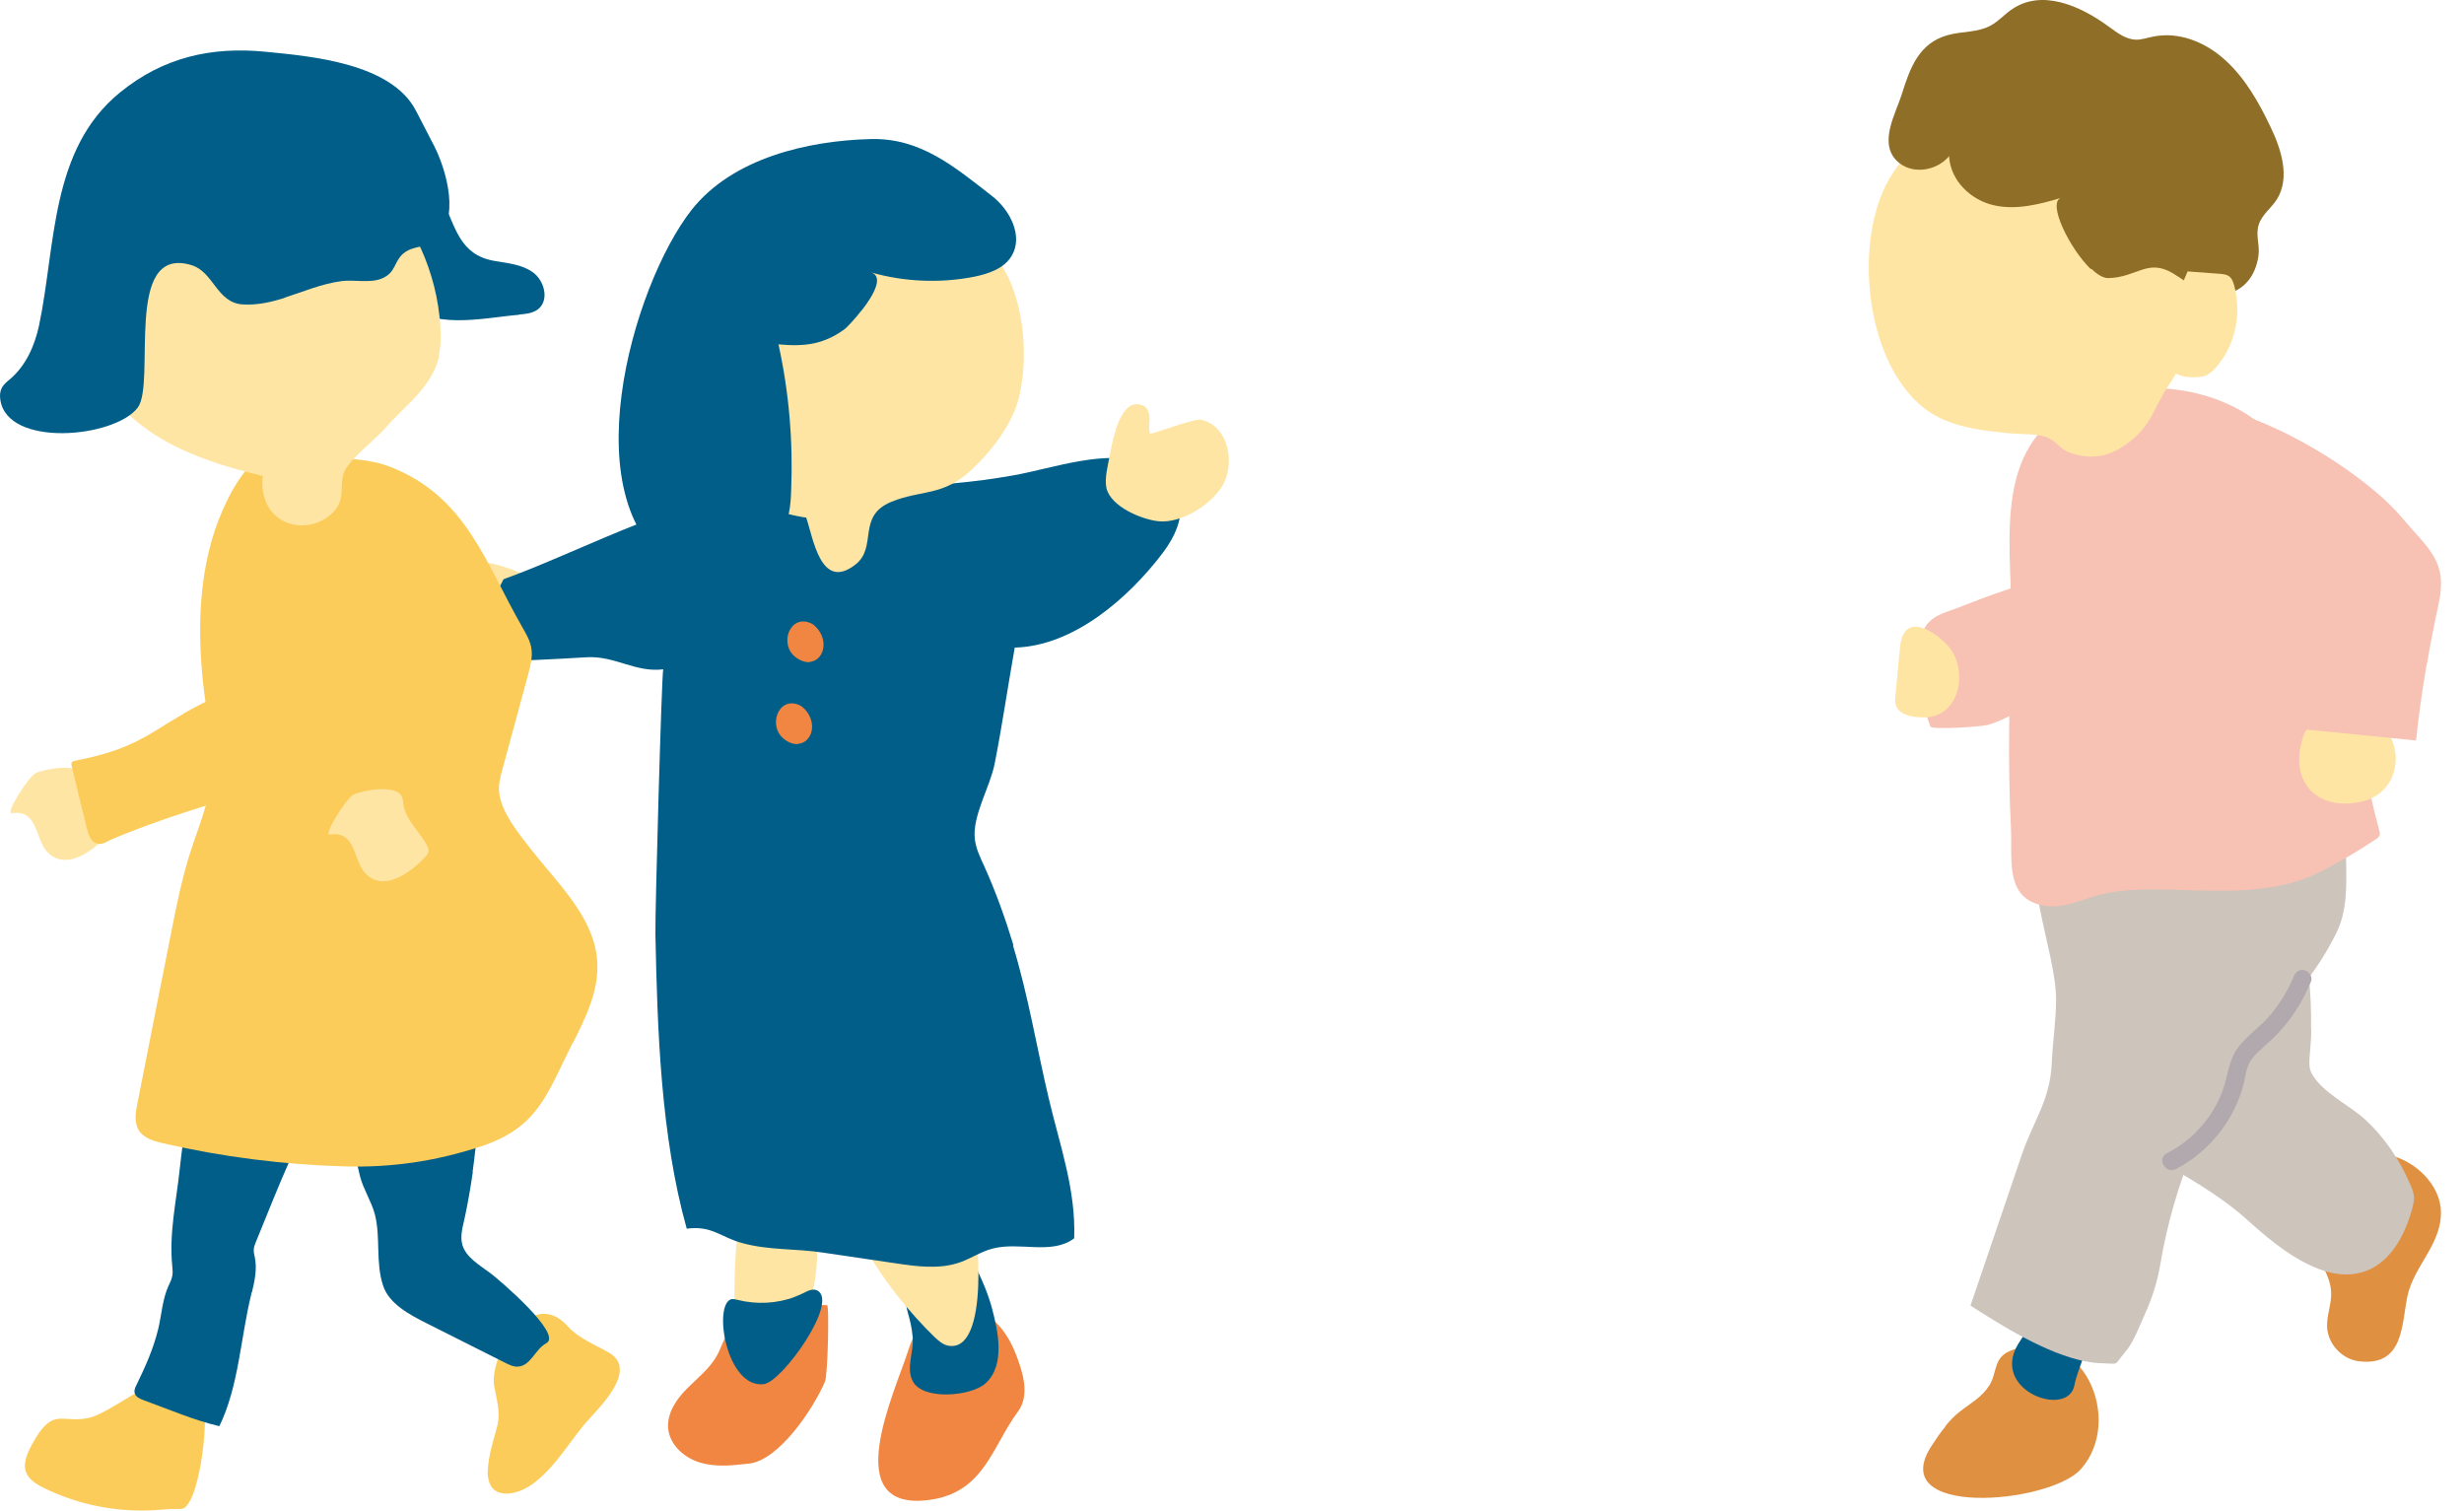<svg viewBox="0 0 106 65" fill="none" xmlns="http://www.w3.org/2000/svg">
<path d="M21.409 24.302C20.956 24.175 20.546 24.133 20.346 24.196C19.82 24.833 19.273 25.534 19.252 26.362C19.188 28.463 21.966 27.837 23.187 27.826C23.303 27.137 23.408 26.447 23.524 25.757C23.619 25.183 22.398 24.568 21.409 24.302Z" fill="#FEE5A3"/>
<path d="M43.044 61.931C43.275 61.517 43.507 61.103 43.801 60.71C44.307 60.01 44.012 59.044 43.696 58.237C42.697 55.647 39.94 55.297 39.077 58.078C38.508 59.882 36.015 65.062 39.992 64.521C41.728 64.287 42.36 63.151 43.044 61.931Z" fill="#F08641"/>
<path d="M38.992 55.817C39.035 55.604 39.161 55.371 39.413 55.063C39.613 54.819 41.371 53.758 41.623 53.874C41.686 53.906 41.728 53.98 41.76 54.044C42.107 54.755 42.455 55.477 42.665 56.241C42.928 57.228 43.275 58.736 42.381 59.521C41.771 60.062 39.698 60.254 39.266 59.415C38.971 58.852 39.308 58.173 39.266 57.547C39.193 56.634 38.898 56.273 38.992 55.806V55.817Z" fill="#005E89"/>
<path d="M33.805 50.828C33.647 50.775 33.489 50.754 33.321 50.775C32.573 50.828 32.016 51.539 31.858 52.282C31.574 53.673 31.605 55.18 31.584 56.602C31.584 56.867 31.584 57.154 31.742 57.366C32.615 58.587 34.099 57.441 34.541 56.666C35.204 55.52 35.267 53.609 35.025 52.335C34.899 51.666 34.415 51.019 33.794 50.828H33.805Z" fill="#FEE5A3"/>
<path d="M37.172 48.206C38.866 46.381 41.339 50.573 41.76 51.794C42.107 52.802 42.591 58.216 40.792 57.887C40.56 57.844 40.371 57.674 40.192 57.505C38.288 55.658 34.562 51.008 37.162 48.206H37.172Z" fill="#FEE5A3"/>
<path d="M43.58 40.681C44.243 42.856 44.601 45.086 45.127 47.293C45.601 49.3 46.285 51.168 46.211 53.269C45.243 54.002 43.843 53.397 42.686 53.715C42.202 53.842 41.781 54.129 41.307 54.299C40.413 54.617 39.445 54.479 38.508 54.341C37.477 54.193 36.446 54.033 35.415 53.885C34.236 53.704 33.057 53.789 31.921 53.471C31.016 53.227 30.616 52.707 29.543 52.855C28.427 48.864 28.28 44.321 28.196 40.192C28.175 39.333 28.47 28.803 28.533 28.792C27.344 28.941 26.449 28.209 25.26 28.272C24.534 28.315 23.808 28.357 23.071 28.389C22.619 28.41 22.124 28.431 21.735 28.209C21.209 27.901 20.988 27.232 21.041 26.627C21.093 26.022 21.377 25.459 21.661 24.918C25.26 23.613 29.69 21.108 33.52 21.023C36.962 20.938 40.097 21.076 43.591 20.449C45.338 20.142 47.653 19.261 49.379 19.972C50.01 20.237 50.568 20.768 50.736 21.437C50.936 22.254 50.536 23.103 50.031 23.772C48.547 25.735 46.179 27.795 43.654 27.858C43.359 29.514 43.117 31.191 42.791 32.847C42.591 33.866 41.812 35.108 41.939 36.116C41.991 36.509 42.16 36.87 42.328 37.231C42.833 38.345 43.244 39.492 43.601 40.67L43.58 40.681Z" fill="#005E89"/>
<path d="M34.836 28.485C34.667 28.495 34.468 28.442 34.257 28.294C33.478 27.742 33.973 26.404 34.878 26.808C34.962 26.839 35.036 26.903 35.109 26.977C35.688 27.593 35.414 28.431 34.825 28.474L34.836 28.485Z" fill="#F08641"/>
<path d="M34.331 32.009C34.163 32.019 33.963 31.966 33.763 31.817C32.995 31.266 33.478 29.928 34.383 30.331C34.468 30.363 34.541 30.427 34.615 30.501C35.194 31.117 34.92 31.956 34.331 31.998V32.009Z" fill="#F08641"/>
<path d="M43.854 17.032C43.57 18.221 42.696 19.356 41.823 20.184C40.571 21.373 39.645 21.055 38.35 21.585C36.835 22.201 37.772 23.538 36.793 24.292C35.299 25.449 34.983 23.124 34.678 22.254C34.699 22.328 32.268 21.734 32.026 21.596C31.216 21.14 30.806 20.715 30.511 19.887C29.88 18.093 30.616 15.482 30.7 13.635C30.732 12.945 30.89 12.213 31.342 11.714C32.247 10.737 34.215 10.801 35.415 10.748C37.656 10.642 39.834 8.954 42.033 10.334C43.938 11.533 44.317 14.845 43.886 16.862C43.875 16.925 43.864 16.979 43.843 17.042L43.854 17.032Z" fill="#FEE5A3"/>
<path d="M37.098 13.317C37.593 12.68 38.035 11.873 37.456 11.714C38.898 12.128 40.445 12.191 41.907 11.905C42.528 11.777 43.191 11.555 43.517 11.013C44.033 10.164 43.454 9.028 42.665 8.423C41.044 7.16 39.592 5.929 37.467 5.982C34.783 6.046 31.521 6.789 29.753 9.028C27.196 12.276 24.45 21.808 29.238 24.557C29.627 24.78 30.069 24.865 30.522 24.876C32.1 24.876 33.594 23.666 33.931 22.105C34.005 21.766 34.026 21.426 34.036 21.076C34.12 18.974 33.942 16.862 33.489 14.813C34.626 14.919 35.446 14.813 36.341 14.155C36.435 14.081 36.762 13.741 37.077 13.338L37.098 13.317Z" fill="#005E89"/>
<path d="M48 18.465C48.232 17.785 48.6 17.159 49.21 17.467C49.389 17.562 49.452 17.806 49.452 18.019C49.452 18.231 49.41 18.454 49.473 18.656C49.495 18.709 51.378 17.998 51.641 18.051C52.862 18.295 53.156 19.951 52.588 20.895C52.083 21.734 50.82 22.519 49.842 22.424C49.116 22.349 47.79 21.798 47.6 21.002C47.506 20.598 47.663 20.004 47.737 19.622C47.779 19.378 47.863 18.91 48.011 18.475L48 18.465Z" fill="#FEE5A3"/>
<path d="M32.016 62.981C31.385 63.056 30.732 63.098 30.122 62.918C29.438 62.716 28.806 62.154 28.743 61.442C28.691 60.795 29.091 60.2 29.543 59.744C29.996 59.288 30.522 58.884 30.837 58.322C31.027 57.982 31.132 57.6 31.332 57.282C32.195 55.944 34.247 56.135 35.583 56.146C35.678 56.146 35.615 59.15 35.489 59.436C34.994 60.593 33.521 62.812 32.226 62.96C32.153 62.96 32.079 62.981 32.005 62.981H32.016Z" fill="#F08641"/>
<path d="M34.204 55.785C33.415 56.082 32.531 56.124 31.71 55.912C31.626 55.891 31.532 55.87 31.447 55.891C30.669 56.167 31.258 59.733 32.858 59.542C33.647 59.447 36.12 55.987 35.151 55.509C34.973 55.424 34.762 55.52 34.583 55.615C34.457 55.679 34.331 55.732 34.194 55.785H34.204Z" fill="#005E89"/>
<path d="M1.919 64.024C0.888 63.532 0.851 62.994 1.523 61.88C2.314 60.581 2.664 61.212 3.759 61.008C5.13 60.748 7.569 57.936 8.737 60.423C9.004 60.989 8.562 64.962 7.762 64.915C7.403 64.897 7.044 64.934 6.685 64.962C5.038 65.064 3.391 64.739 1.919 64.024Z" fill="#FBCC5A"/>
<path d="M10.835 55.606C10.955 55.105 11.065 54.594 10.964 54.093C10.936 53.981 10.909 53.861 10.918 53.749C10.918 53.647 10.964 53.545 11.001 53.443C11.498 52.227 11.985 50.993 12.519 49.795C13.025 48.654 13.375 47.447 13.734 46.25C13.761 46.148 13.789 46.036 13.752 45.944C13.706 45.832 13.577 45.786 13.458 45.749C12.142 45.331 10.688 45.303 9.308 45.238C9.197 45.238 9.087 45.238 8.995 45.275C8.838 45.349 8.774 45.535 8.719 45.702C8.121 47.187 7.909 48.691 7.734 50.269C7.587 51.68 7.265 53.053 7.412 54.483C7.421 54.613 7.44 54.752 7.412 54.882C7.385 55.03 7.32 55.17 7.256 55.3C6.989 55.866 6.952 56.571 6.805 57.175C6.593 58.038 6.262 58.771 5.866 59.588C5.811 59.69 5.765 59.81 5.793 59.922C5.83 60.089 6.014 60.172 6.17 60.228C7.237 60.618 8.332 61.091 9.437 61.351C10.274 59.625 10.348 57.555 10.808 55.68C10.808 55.652 10.826 55.615 10.826 55.587L10.835 55.606Z" fill="#005E89"/>
<path d="M20.985 63.319C20.985 62.632 21.297 61.741 21.399 61.314C21.537 60.748 21.362 60.191 21.261 59.634C21.031 58.297 22.862 55.3 24.426 57.054C24.868 57.555 25.576 57.834 26.193 58.186C27.398 58.873 25.981 60.349 25.392 60.989C24.537 61.908 23.975 63.059 22.899 63.848C22.429 64.191 21.666 64.433 21.242 64.071C21.058 63.904 20.985 63.635 20.975 63.328L20.985 63.319Z" fill="#FBCC5A"/>
<path d="M20.331 50.408C20.506 49.155 20.617 47.856 20.589 46.705C20.589 46.612 20.58 46.501 20.497 46.445C20.405 46.38 20.267 46.408 20.157 46.426C18.491 46.807 16.89 47.16 15.252 47.605C14.764 47.735 15.408 50.278 15.491 50.612C15.639 51.178 15.979 51.68 16.126 52.237C16.384 53.239 16.145 54.306 16.485 55.318C16.743 56.079 17.589 56.543 18.371 56.933C19.503 57.499 20.635 58.075 21.767 58.641C21.923 58.715 22.089 58.799 22.264 58.789C22.834 58.771 23.009 58.047 23.506 57.778C24.224 57.388 21.417 55.002 21.086 54.761C20.607 54.408 20.037 54.074 19.89 53.545C19.788 53.183 19.899 52.803 19.982 52.431C20.12 51.8 20.239 51.114 20.34 50.417L20.331 50.408Z" fill="#005E89"/>
<path d="M22.328 13.532C22.632 13.504 22.954 13.476 23.184 13.272C23.625 12.873 23.414 12.075 22.935 11.722C22.457 11.369 21.831 11.323 21.252 11.221C19.761 10.951 19.604 9.773 19.006 8.529C18.933 8.38 18.859 8.223 18.73 8.12C18.491 7.926 18.123 7.972 17.875 8.148C16.411 9.141 16.135 11.573 17.286 12.882C18.482 14.256 20.764 13.671 22.328 13.541V13.532Z" fill="#005E89"/>
<path d="M24.638 44.858C23.524 47.067 23.165 48.505 20.672 49.322C18.749 49.953 16.853 50.232 14.829 50.176C12.188 50.102 9.556 49.768 6.989 49.174C6.602 49.081 6.179 48.96 5.968 48.617C5.765 48.282 5.83 47.856 5.912 47.466C6.391 45.025 6.869 42.593 7.357 40.152C7.578 39.019 7.808 37.887 8.148 36.782C8.507 35.65 8.995 34.546 9.105 33.367C9.197 32.346 9.004 31.334 8.857 30.322C8.48 27.724 8.443 24.809 9.418 22.331C9.759 21.468 10.522 19.853 11.489 19.556C12.096 19.37 13.347 19.676 14.019 19.695C14.967 19.723 15.924 19.741 16.816 20.094C20.046 21.366 20.865 24.178 22.466 26.972C22.632 27.269 22.816 27.566 22.862 27.909C22.917 28.271 22.816 28.642 22.724 29.004C22.356 30.369 21.978 31.742 21.61 33.107C21.527 33.422 21.436 33.747 21.472 34.072C21.555 34.935 22.319 35.864 22.834 36.523C23.69 37.618 24.748 38.676 25.309 39.901C25.53 40.384 25.677 40.894 25.696 41.442C25.751 42.648 25.19 43.79 24.647 44.867L24.638 44.858Z" fill="#FBCC5A"/>
<path d="M18.896 15.295C18.85 15.499 18.785 15.704 18.703 15.889C18.197 16.957 17.304 17.569 16.559 18.433C16.108 18.952 15.05 19.723 14.801 20.317C14.645 20.697 14.755 21.134 14.636 21.533C14.553 21.811 14.359 22.034 14.139 22.21C13.559 22.656 12.722 22.739 12.096 22.359C11.443 21.969 11.213 21.198 11.305 20.474C8.277 19.76 5.057 18.581 3.86 15.267C3.133 13.244 4.449 10.886 4.735 8.882C4.845 8.139 5.075 7.378 5.59 6.895C6.814 5.763 9.703 6.227 11.102 6.682C11.838 6.923 12.436 7.239 13.218 7.304C14.332 7.396 15.298 7.025 16.181 7.898C17.792 9.503 18.795 11.722 18.942 14.014C18.97 14.441 18.97 14.868 18.878 15.286L18.896 15.295Z" fill="#FEE5A3"/>
<path d="M12.234 12.808C13.053 12.548 13.844 12.204 14.691 12.093C15.233 12.019 15.951 12.204 16.466 11.963C17.028 11.713 16.954 11.248 17.341 10.914C17.764 10.552 18.233 10.691 18.675 10.367C19.843 9.503 19.209 7.304 18.666 6.255C18.408 5.754 18.15 5.262 17.893 4.76C16.835 2.719 13.402 2.421 11.433 2.227C9.078 1.995 7.016 2.468 5.158 3.981C2.149 6.431 2.406 10.562 1.679 14.005C1.495 14.868 1.118 15.713 0.456 16.288C0.318 16.409 0.161 16.52 0.078 16.688C-0.004 16.845 -0.014 17.022 0.014 17.198C0.318 19.268 4.918 18.841 5.921 17.541C6.731 16.483 5.277 10.506 8.24 11.406C9.188 11.694 9.326 13.021 10.43 13.095C11.056 13.133 11.645 13.003 12.234 12.817V12.808Z" fill="#005E89"/>
<path d="M17.966 37.182C17.276 37.803 16.347 38.258 15.703 37.553C15.169 36.959 15.326 35.734 14.185 35.901C13.899 35.938 14.893 34.332 15.224 34.174C15.629 33.989 16.982 33.747 17.267 34.23C17.332 34.351 17.341 34.49 17.359 34.62C17.46 35.279 18.031 35.752 18.353 36.337C18.399 36.42 18.445 36.523 18.436 36.615C18.427 36.718 18.362 36.792 18.288 36.866C18.197 36.968 18.086 37.08 17.976 37.182H17.966Z" fill="#FEE5A3"/>
<path d="M4.284 36.263C3.594 36.885 2.664 37.339 2.02 36.634C1.486 36.04 1.643 34.815 0.502 34.982C0.217 35.019 1.21 33.413 1.542 33.255C1.946 33.07 3.299 32.828 3.584 33.311C3.649 33.432 3.658 33.571 3.676 33.701C3.778 34.36 4.348 34.833 4.67 35.418C4.716 35.502 4.762 35.604 4.753 35.697C4.744 35.799 4.679 35.873 4.606 35.947C4.514 36.049 4.403 36.161 4.293 36.263H4.284Z" fill="#FEE5A3"/>
<path d="M7.881 30.703C8.949 30.09 10.072 29.571 11.277 29.478C11.139 29.849 11.452 30.22 11.617 30.582C11.921 31.26 11.709 32.067 11.949 32.773C12.031 33.014 12.16 33.274 12.05 33.506C11.958 33.692 11.737 33.775 11.544 33.831C9.179 34.564 7.007 35.167 4.725 36.142C4.56 36.235 4.366 36.346 4.173 36.291C3.916 36.226 3.805 35.91 3.741 35.65C3.52 34.759 3.299 33.868 3.087 32.968C3.069 32.903 3.06 32.828 3.097 32.782C3.124 32.745 3.179 32.736 3.225 32.726C4.624 32.448 5.563 32.142 6.75 31.399C7.118 31.167 7.495 30.935 7.881 30.712V30.703Z" fill="#FBCC5A"/>
<path d="M101.471 58.557C100.745 58.465 100.137 57.806 100.11 57.072C100.091 56.571 100.312 56.079 100.284 55.578C100.248 54.743 99.567 54.056 99.429 53.23C99.189 51.865 100.367 50.111 101.655 49.712C103.082 49.276 104.922 50.557 105.005 52.06C105.078 53.48 103.855 54.436 103.569 55.745C103.312 56.942 103.431 58.799 101.481 58.557H101.471Z" fill="#DF9041"/>
<path d="M99.429 44.236C99.429 44.616 99.401 44.997 99.364 45.387C99.346 45.647 99.318 45.925 99.438 46.157C99.861 46.974 101.039 47.521 101.72 48.134C102.576 48.914 103.247 49.907 103.698 50.974C103.763 51.123 103.827 51.281 103.845 51.448C103.864 51.652 103.809 51.865 103.753 52.06C103.109 54.334 101.6 55.495 99.355 54.418C98.334 53.935 97.441 53.165 96.604 52.413C95.398 51.336 93.972 50.594 92.592 49.721C92.371 49.582 92.141 49.434 92.003 49.22C91.847 48.969 91.828 48.654 91.819 48.357C91.754 46.927 91.699 45.507 91.635 44.078C91.617 43.577 91.589 43.066 91.736 42.584C92.021 41.609 92.905 40.931 93.816 40.495C95.398 39.734 97.211 39.465 98.941 39.734C99.291 41.21 99.447 42.723 99.419 44.236H99.429Z" fill="#CDC4BC"/>
<path d="M83.685 61.351C83.869 61.129 84.062 60.915 84.292 60.739C84.761 60.367 85.249 60.117 85.58 59.597C85.921 59.059 85.746 58.409 86.473 58.112C89.574 56.859 91.405 61.073 89.519 63.198C88.166 64.711 80.979 65.324 83.133 62.14C83.307 61.871 83.491 61.602 83.694 61.361L83.685 61.351Z" fill="#DF9041"/>
<path d="M89.647 58.325C89.933 57.481 90.098 56.599 89.141 56.135C88.313 55.736 87.154 57.239 86.804 57.843C85.635 59.838 88.985 61.026 89.243 59.578C89.307 59.216 89.491 58.78 89.647 58.325Z" fill="#005E89"/>
<path d="M89.739 58.567C88.055 58.251 86.068 56.998 84.77 56.163C85.507 54.009 86.234 51.847 86.97 49.693C87.485 48.181 88.194 47.345 88.267 45.721C88.304 44.811 88.451 43.911 88.451 43.001C88.46 40.866 86.712 37.135 87.973 35.232C88.506 34.425 89.795 35.13 90.503 35.13C91.69 35.13 92.895 34.592 94.11 34.555C95.96 34.49 97.745 35.864 99.65 35.864C99.999 35.864 100.395 35.854 100.652 36.096C100.892 36.328 100.919 36.699 100.929 37.033C100.947 38.073 100.984 39.168 100.514 40.124C99.631 41.925 98.463 43.131 97.22 44.607C94.938 47.317 93.503 50.983 92.932 54.408C92.803 55.17 92.573 55.875 92.251 56.58C92.031 57.054 91.782 57.75 91.442 58.14C90.899 58.771 91.23 58.669 90.402 58.641C90.19 58.641 89.979 58.613 89.758 58.567H89.739Z" fill="#CDC4BC"/>
<path d="M87.632 30.23C87.568 30.257 87.503 30.285 87.439 30.313C86.822 30.582 86.151 31.009 85.507 31.186C85.249 31.26 83.096 31.408 83.04 31.251C82.691 30.285 82.516 29.264 82.534 28.243C82.534 27.705 82.617 27.12 83.004 26.74C83.234 26.517 83.537 26.387 83.841 26.285C85.7 25.644 91.285 22.943 90.982 27.037C90.862 28.689 88.994 29.608 87.641 30.22L87.632 30.23Z" fill="#F7C2B4"/>
<path d="M81.706 28.151C81.651 28.782 81.587 29.413 81.531 30.044C81.467 30.749 82.24 30.87 82.811 30.861C84.301 30.824 84.66 28.912 83.896 27.9C83.547 27.427 82.332 26.461 81.89 27.278C81.771 27.491 81.743 27.742 81.725 27.993C81.725 28.048 81.716 28.104 81.706 28.169V28.151Z" fill="#FEE5A3"/>
<path d="M94.727 38.314C93.079 38.268 91.414 38.138 90.034 38.574C89.252 38.825 88.488 39.159 87.641 38.889C86.27 38.453 86.574 36.912 86.51 35.613C86.362 32.791 86.445 29.96 86.528 27.13C86.62 23.825 85.58 19.509 89.003 17.588C91.414 16.233 94.874 16.437 97.082 18.117C98.748 19.389 99.309 22.099 99.87 24.002C101.021 27.891 101.287 31.817 102.355 35.715C102.373 35.789 102.401 35.873 102.364 35.947C102.336 36.012 102.272 36.059 102.217 36.096C101.444 36.615 100.634 37.089 99.797 37.516C98.251 38.286 96.429 38.36 94.736 38.305L94.727 38.314Z" fill="#F7C2B4"/>
<path d="M99.097 31.64C98.38 33.747 99.834 34.963 101.711 34.453C103.671 33.914 103.45 30.926 101.361 30.74C100.68 30.684 99.355 30.879 99.097 31.64Z" fill="#FEE5A3"/>
<path d="M94.874 13.476C94.285 14.516 93.981 15.574 93.3 16.567C92.555 17.662 92.573 18.46 91.184 19.296C90.475 19.723 89.721 19.732 88.994 19.453C88.626 19.314 88.451 18.952 88.028 18.804C87.568 18.637 86.905 18.692 86.418 18.637C85.497 18.544 84.559 18.442 83.694 18.089C80.252 16.697 79.498 10.283 81.449 7.415C83.031 5.085 85.157 3.944 87.908 4.074C90.439 4.194 93.07 5.642 94.809 7.471C96.687 9.448 96.006 11.471 94.883 13.467L94.874 13.476Z" fill="#FEE5A3"/>
<path d="M89.96 11.555C90.218 11.805 90.475 11.963 90.687 11.963C91.911 11.945 92.38 11.109 93.466 11.75C94.202 12.186 94.837 12.836 95.776 12.641C96.549 12.483 97.036 11.852 97.156 11.016C97.23 10.543 97.018 10.116 97.174 9.652C97.312 9.225 97.726 8.937 97.956 8.566C98.527 7.638 98.14 6.422 97.68 5.466C97.174 4.399 96.576 3.35 95.72 2.579C94.874 1.809 93.733 1.345 92.62 1.577C92.371 1.623 92.123 1.716 91.874 1.707C91.442 1.688 91.083 1.41 90.724 1.15C89.491 0.24 87.816 -0.493 86.528 0.417C86.234 0.621 85.976 0.909 85.663 1.085C85.093 1.41 84.412 1.336 83.786 1.512C82.562 1.855 82.176 2.895 81.817 4.046C81.55 4.89 80.832 6.106 81.568 6.886C82.166 7.517 83.261 7.406 83.85 6.719C83.906 7.786 84.798 8.603 85.755 8.826C86.712 9.049 87.715 8.798 88.672 8.51C88.046 8.696 89.04 10.71 89.951 11.583L89.96 11.555Z" fill="#8F6E27"/>
<path d="M95.674 15.342C95.573 15.499 95.463 15.657 95.334 15.796C95.168 15.991 94.957 16.177 94.708 16.205C91.939 16.539 93.429 13.272 94.11 11.675C94.561 11.713 95.012 11.74 95.472 11.777C95.638 11.787 95.812 11.805 95.932 11.917C96.024 12 96.07 12.13 96.107 12.26C96.401 13.29 96.236 14.441 95.674 15.342Z" fill="#FEE5A3"/>
<path d="M104.388 28.615C104.204 29.691 104.048 30.768 103.937 31.854C102.171 31.677 100.395 31.501 98.628 31.325C98.6 30.619 98.683 29.914 98.775 29.218L99.263 25.338C99.281 25.18 99.3 25.004 99.235 24.855C99.171 24.716 99.051 24.614 98.923 24.531C97.487 23.473 96.19 22.21 95.085 20.799C94.285 19.778 93.411 18.692 92.951 17.504C95.895 16.669 101.49 20.085 103.303 22.238C104.471 23.63 105.309 24.113 104.913 25.96C104.72 26.842 104.545 27.724 104.398 28.605L104.388 28.615Z" fill="#F7C2B4"/>
<path d="M98.665 42.027C98.416 42.621 98.076 43.178 97.662 43.669C97.248 44.161 96.696 44.523 96.3 45.034C95.868 45.582 95.849 46.278 95.619 46.909C95.426 47.429 95.141 47.93 94.782 48.357C94.349 48.877 93.825 49.304 93.218 49.61C92.767 49.842 93.162 50.52 93.613 50.287C94.736 49.703 95.665 48.719 96.19 47.559C96.328 47.262 96.438 46.955 96.521 46.63C96.604 46.306 96.622 45.981 96.779 45.702C96.935 45.424 97.174 45.22 97.413 45.006C97.671 44.774 97.92 44.542 98.15 44.282C98.693 43.669 99.107 42.973 99.419 42.222C99.502 42.027 99.328 41.785 99.143 41.739C98.923 41.674 98.748 41.813 98.665 42.017V42.027Z" fill="#B1A9AD"/>
</svg>
